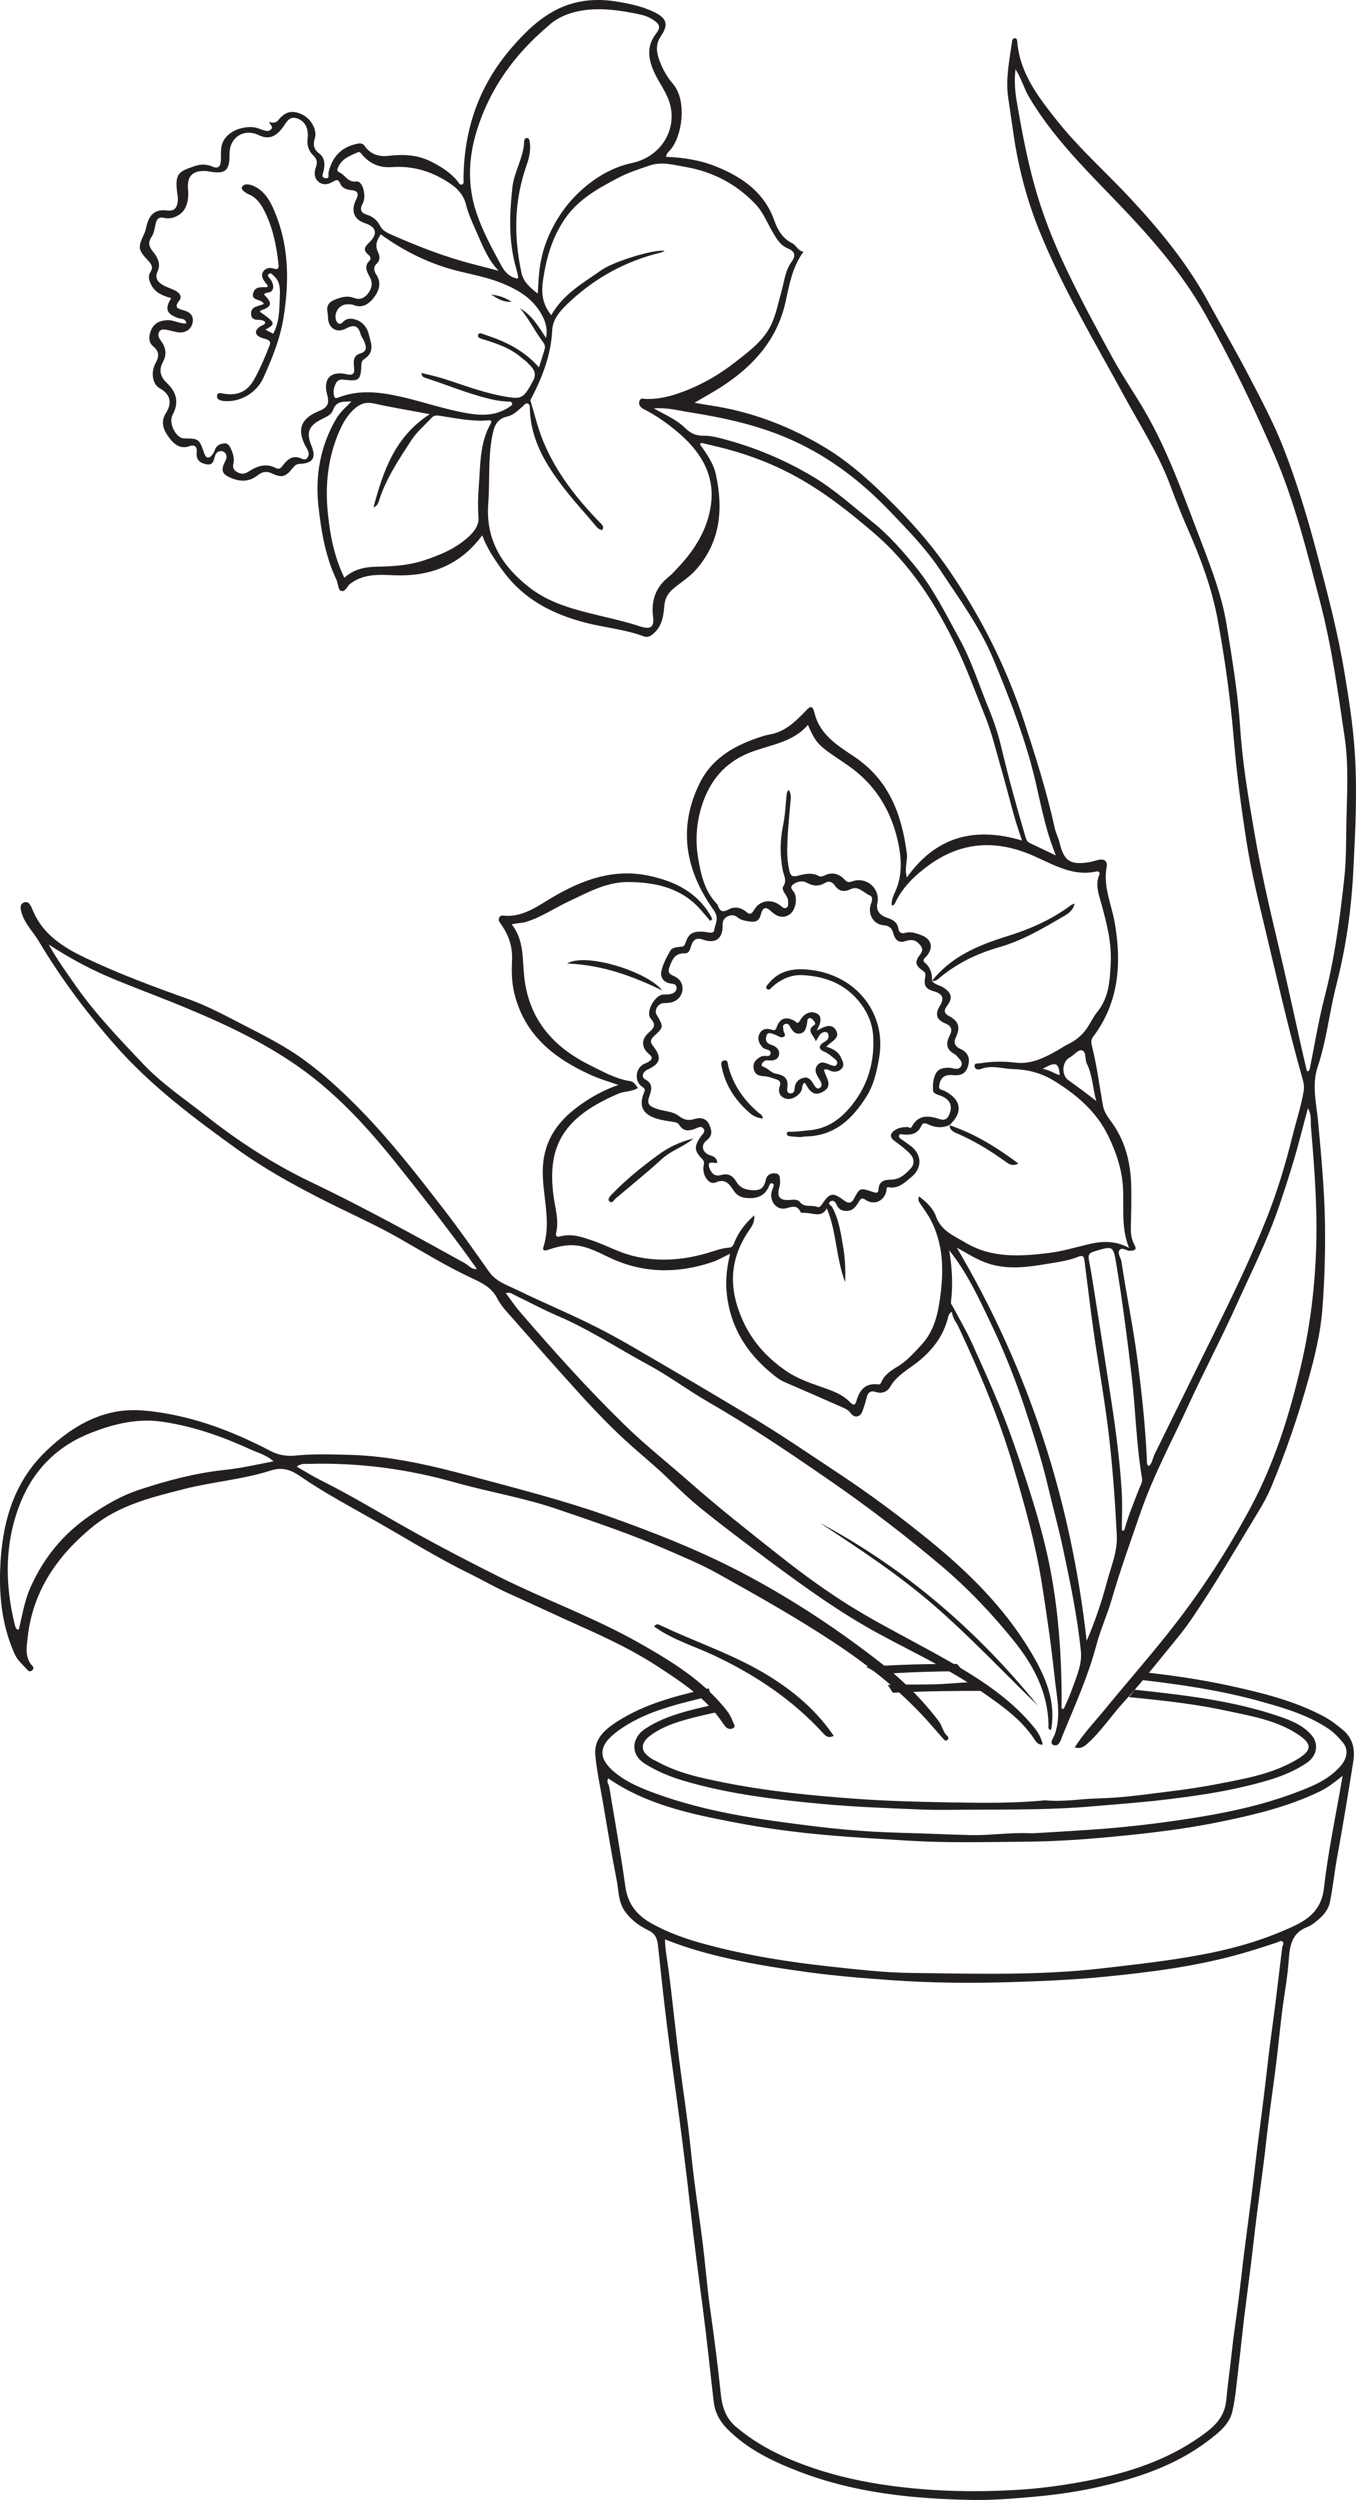 <?xml version="1.0" encoding="UTF-8"?>
<svg xmlns="http://www.w3.org/2000/svg" xmlns:xlink="http://www.w3.org/1999/xlink" width="119.822pt" height="220.76pt" viewBox="0 0 119.822 220.76" version="1.1">
<defs>
<clipPath id="clip1">
  <path d="M 12 0 L 119.82 0 L 119.82 155 L 12 155 Z M 12 0 "/>
</clipPath>
<clipPath id="clip2">
  <path d="M 52 147 L 119.82 147 L 119.82 220.762 L 52 220.762 Z M 52 147 "/>
</clipPath>
</defs>
<g id="surface1">
<g clip-path="url(#clip1)" clip-rule="nonzero">
<path style=" stroke:none;fill-rule:evenodd;fill:rgb(13.73%,12.16%,12.549%);fill-opacity:1;" d="M 93.645 94.941 C 93.547 93.82 93.297 93.727 92.129 94.383 C 92.695 94.461 93.105 94.777 93.645 94.941 M 96.871 97.223 C 96.555 96.129 96.555 94.977 96.043 93.941 C 95.852 93.562 96 92.902 95.641 92.762 C 95.289 92.625 94.93 93.168 94.543 93.367 C 93.844 93.727 93.762 94.926 94.406 95.383 C 95.23 95.973 96.043 96.57 96.871 97.223 M 99.133 135.129 C 99.199 135.137 99.27 135.145 99.34 135.152 C 99.684 133.871 100.199 132.652 100.676 131.422 C 100.785 131.137 100.969 130.883 100.91 130.527 C 100.395 127.488 100.348 124.406 99.98 121.352 C 99.598 118.125 99.184 114.902 98.652 111.699 C 98.367 109.984 98.383 110 96.695 110.504 C 96.195 110.648 96.137 110.855 96.234 111.332 C 96.492 112.637 96.672 113.961 96.887 115.273 C 97.312 117.879 97.703 120.488 98.109 123.098 C 98.555 125.969 98.949 128.844 99.121 131.742 C 99.188 132.867 99.133 134.004 99.133 135.129 M 44.059 23.91 C 43.055 22.859 42.59 21.574 42.051 20.359 C 41.711 19.602 41.363 18.828 41.16 18 C 40.98 17.293 40.5 16.711 39.887 16.285 C 38.305 15.176 36.559 14.613 34.621 14.758 C 33.539 14.836 32.676 14.457 31.988 13.648 C 31.875 13.52 31.805 13.359 31.586 13.461 C 30.945 13.754 30.266 13.977 29.926 14.68 C 29.828 14.879 29.695 15.098 29.996 15.223 C 30.508 15.441 30.73 16.133 31.48 16.023 C 31.82 15.977 32.062 16.422 32.137 16.801 C 32.219 17.211 32.238 17.633 32.035 18.012 C 31.777 18.488 31.887 18.801 32.406 18.957 C 32.945 19.117 33.332 19.441 33.59 19.949 C 33.762 20.285 34.078 20.492 34.414 20.645 C 36.848 21.727 39.324 22.699 41.914 23.355 C 42.629 23.535 43.344 23.727 44.059 23.91 M 83.875 110.406 C 84.133 111.934 84.219 113.449 84.031 114.973 C 84.008 115.133 84.121 115.234 84.188 115.363 C 84.766 116.449 85.398 117.52 85.906 118.641 C 87.164 121.441 88.445 124.234 89.465 127.141 C 90.523 130.16 91.543 133.188 92.309 136.297 C 93.328 140.418 93.727 144.613 93.801 148.844 C 93.816 149.523 93.805 150.203 93.805 150.883 C 93.871 150.887 93.934 150.891 94 150.895 C 94.238 150.344 94.504 149.809 94.699 149.246 C 95.086 148.129 95.633 147.02 95.512 145.809 C 95.195 142.719 94.559 139.68 93.91 136.648 C 93.508 134.777 92.996 132.934 92.559 131.07 C 92.02 128.801 91.301 126.59 90.574 124.379 C 89.719 121.801 88.715 119.281 87.543 116.832 C 86.48 114.605 85.449 112.367 83.875 110.406 M 93.293 75.535 C 93.102 75.012 92.961 74.656 92.84 74.297 C 92.082 72.047 91.727 69.695 91.094 67.41 C 90.215 64.246 89.023 61.199 87.766 58.188 C 86.594 55.371 84.762 52.883 83.082 50.34 C 81.82 48.434 80.215 46.801 78.637 45.152 C 76.184 42.586 73.434 40.453 70.184 38.957 C 67.172 37.566 63.98 36.883 60.742 36.375 C 59.836 36.23 58.922 35.973 57.77 36.066 C 58.863 36.656 59.832 37.094 60.566 37.816 C 61.031 38.277 61.512 38.477 62.105 38.473 C 62.672 38.465 63.211 38.574 63.754 38.719 C 66.613 39.461 69.309 40.582 71.848 42.098 C 73.75 43.234 75.379 44.723 77.102 46.098 C 78.516 47.227 79.688 48.574 80.828 49.953 C 82.457 51.93 83.578 54.23 84.805 56.461 C 85.871 58.398 86.52 60.516 87.363 62.551 C 87.824 63.672 88.207 64.816 88.484 66 C 89.117 68.66 89.844 71.301 90.621 73.922 C 90.684 74.145 90.773 74.336 90.988 74.438 C 91.707 74.781 92.422 75.121 93.293 75.535 M 30.43 51.02 C 31.242 50.273 32.211 50.066 33.262 50.043 C 34.668 50.012 36.062 49.941 37.426 49.496 C 38.938 49 40.375 48.402 41.543 47.27 C 42 46.824 42.328 46.289 42.281 45.684 C 42.215 44.781 42.238 43.891 42.305 43 C 42.453 41.105 42.367 39.16 43.352 37.422 C 43.492 37.176 43.375 37.102 43.16 37.117 C 41.668 37.242 40.215 36.918 38.758 36.699 C 38.539 36.672 38.312 36.703 38.148 36.883 C 37.539 37.539 36.832 38.133 36.352 38.871 C 35.246 40.574 34.102 42.27 33.48 44.242 C 33.414 44.445 33.328 44.691 33 44.805 C 33.863 41.598 34.887 38.559 37.977 36.574 C 36.199 36.238 34.598 35.977 33.02 35.625 C 32.078 35.41 31.48 35.883 30.945 36.484 C 30.531 36.953 30.227 37.512 29.973 38.102 C 28.973 40.406 28.719 42.836 28.969 45.293 C 29.164 47.238 29.531 49.176 30.43 51.02 M 33.645 20.695 C 33.297 21.199 33.109 21.684 33.414 22.285 C 33.555 22.566 33.613 22.977 33.32 23.246 C 32.945 23.594 33.043 23.922 33.27 24.277 C 33.738 25.02 33.473 25.723 33.02 26.301 C 32.602 26.828 32.039 27.25 31.25 26.938 C 31.059 26.859 30.82 26.863 30.605 26.879 C 29.918 26.918 29.445 27.727 29.727 28.348 C 29.875 28.66 30.102 28.656 30.301 28.438 C 30.59 28.125 30.941 28.094 31.301 28.188 C 32.004 28.367 32.426 28.863 32.594 29.535 C 32.766 30.246 33.121 31 32.324 31.605 C 32.152 31.734 31.945 31.844 31.934 32.164 C 31.887 33.57 31.746 33.691 30.426 33.531 C 30.098 33.492 29.848 33.527 29.688 33.836 C 29.492 34.215 29.41 34.617 29.539 35.027 C 29.598 35.215 29.766 35.152 29.906 35.098 C 31.707 34.398 33.516 34.609 35.34 35.012 C 37.375 35.465 39.352 36.176 41.414 36.512 C 42.684 36.719 43.93 36.688 45.043 35.91 C 45.156 35.828 45.32 35.754 45.238 35.574 C 45.18 35.445 45.035 35.465 44.914 35.461 C 44.332 35.445 43.762 35.348 43.191 35.207 C 41.305 34.746 39.516 33.992 37.672 33.395 C 37.496 33.336 37.254 33.301 37.242 32.934 C 37.926 33.105 38.562 33.234 39.18 33.434 C 41.094 34.047 42.969 34.781 44.977 35.074 C 46.105 35.238 46.32 35.105 47.117 33.598 C 47.523 32.824 46.988 32.43 46.562 31.98 C 46.43 31.84 46.258 31.738 46.113 31.613 C 45.117 30.738 43.902 30.336 42.672 29.957 C 42.465 29.891 42.156 29.824 42.25 29.566 C 42.344 29.309 42.637 29.488 42.824 29.547 C 44.613 30.125 46.281 30.91 47.625 32.441 C 47.812 31.836 47.996 31.316 48.137 30.789 C 48.203 30.539 48.094 30.359 47.914 30.113 C 47.223 29.18 46.715 28.117 45.949 27.223 C 46.996 27.824 47.582 28.816 48.246 29.84 C 48.41 29.07 48.211 28.434 47.895 27.836 C 47.105 26.352 45.754 25.562 44.262 24.973 C 43.066 24.496 41.801 24.258 40.555 23.953 C 38.027 23.336 35.738 22.215 33.645 20.695 M 84.543 110.168 C 90.906 120.938 94.633 132.469 96.023 144.895 C 96.781 143.129 97.352 141.434 97.809 139.707 C 98.172 138.34 98.762 137.027 98.684 135.531 C 98.539 132.727 98.344 129.918 98.031 127.125 C 97.668 123.926 97.09 120.75 96.633 117.559 C 96.344 115.523 96.105 113.48 95.844 111.438 C 95.801 111.109 95.793 110.766 95.289 110.973 C 94.453 111.32 93.555 111.434 92.672 111.582 C 90.949 111.871 89.223 112.141 87.477 111.621 C 86.438 111.312 85.551 110.723 84.543 110.168 M 45.73 24.605 C 45.758 24.551 45.797 24.504 45.789 24.465 C 45.734 24.203 45.684 23.941 45.609 23.688 C 44.926 21.332 45.012 18.949 45.277 16.543 C 45.434 15.133 46.281 13.906 46.316 12.473 C 46.32 12.34 46.406 12.164 46.582 12.184 C 46.75 12.199 46.789 12.379 46.809 12.516 C 46.926 13.23 46.762 13.938 46.531 14.59 C 45.43 17.699 45.391 20.848 46.07 24.047 C 46.25 24.91 46.832 25.375 47.516 25.93 C 47.547 25.422 47.57 25.039 47.594 24.656 C 47.672 23.363 47.934 22.102 48.445 20.922 C 49.102 19.398 50.023 18.035 51.258 16.895 C 52.586 15.668 54.133 14.754 55.867 14.387 C 58.246 13.883 59.812 11.656 59.223 9.273 C 58.953 8.184 58.23 7.336 57.789 6.34 C 57.285 5.211 57.113 4.074 57.961 2.988 C 58.41 2.414 58.312 2.145 57.707 1.746 C 57.309 1.484 56.875 1.336 56.43 1.25 C 54.836 0.922 53.23 0.676 51.605 0.906 C 50.516 1.062 49.477 1.41 48.613 2.141 C 47.691 2.922 46.816 3.75 46.012 4.664 C 44.371 6.531 43.133 8.617 42.32 10.961 C 41.418 13.547 41.215 16.156 42.105 18.801 C 42.66 20.441 43.48 21.949 44.309 23.469 C 44.656 24.102 45.059 24.473 45.73 24.605 M 20.285 13.586 C 20.301 15.09 19.926 15.406 18.434 15.137 C 18.363 15.125 18.293 15.113 18.219 15.105 C 17.004 15.039 16.508 15.551 16.617 16.746 C 16.668 17.285 16.625 17.809 16.395 18.312 C 16.086 19 15.195 19.426 14.469 19.234 C 14.047 19.125 13.852 19.344 13.758 19.738 C 13.668 20.141 13.617 20.59 13.395 20.914 C 13.051 21.426 13.164 21.781 13.512 22.211 C 13.918 22.711 14.234 23.293 13.93 23.953 C 13.652 24.547 13.938 24.891 14.375 25.16 C 14.703 25.359 15.086 25.465 15.434 25.633 C 15.832 25.82 16.141 26.172 15.84 26.547 C 15.359 27.148 15.703 27.258 16.184 27.387 C 16.77 27.543 17.16 27.863 17.012 28.527 C 16.879 29.133 16.312 29.453 15.66 29.332 C 15.375 29.281 15.094 29.199 14.812 29.141 C 14.547 29.086 14.227 29.031 14.074 29.281 C 13.906 29.543 14.023 29.832 14.215 30.086 C 14.641 30.656 14.766 31.285 14.414 31.93 C 14.016 32.66 14.145 33.25 14.742 33.816 C 15.582 34.613 15.855 35.512 15.254 36.629 C 14.859 37.355 15.559 38.695 16.242 38.711 C 17.59 38.73 17.59 38.73 18.055 40.047 C 18.203 40.465 18.441 40.535 18.734 40.188 C 18.855 40.043 18.941 39.855 19.008 39.68 C 19.148 39.297 19.492 39.191 19.812 39.152 C 20.148 39.113 20.312 39.41 20.43 39.688 C 20.605 40.09 20.73 40.496 20.621 40.957 C 20.508 41.438 20.809 41.672 21.223 41.797 C 21.594 41.91 21.875 41.695 22.164 41.523 C 22.844 41.109 23.566 40.926 24.301 41.297 C 24.664 41.477 24.781 41.375 24.992 41.102 C 25.348 40.637 25.762 40.207 26.461 40.422 C 26.691 40.492 26.957 40.727 27.176 40.402 C 27.387 40.09 27.23 39.812 27.07 39.527 C 26.199 37.996 26.531 36.973 28.168 36.305 C 28.867 36.02 29.145 35.711 28.918 34.887 C 28.512 33.438 29.227 32.715 30.645 33.051 C 31.25 33.191 31.344 32.922 31.285 32.449 C 31.223 31.938 31.211 31.402 31.789 31.23 C 32.52 31.016 32.352 30.59 32.172 30.121 C 32.094 29.918 31.93 29.746 31.875 29.539 C 31.668 28.77 31.316 28.617 30.57 29.012 C 29.707 29.469 28.973 28.938 28.98 27.977 C 28.98 27.836 28.961 27.688 28.934 27.547 C 28.836 27.043 29.043 26.699 29.496 26.504 C 30.062 26.258 30.652 26.07 31.258 26.305 C 31.812 26.52 32.238 26.305 32.535 25.898 C 32.84 25.484 32.977 25.02 32.68 24.473 C 32.441 24.031 32.129 23.516 32.66 23.012 C 32.828 22.844 32.699 22.617 32.555 22.496 C 32.051 22.082 32.211 21.816 32.629 21.41 C 33.43 20.625 33.238 20.035 32.25 19.707 C 31.246 19.375 30.992 18.586 31.469 17.621 C 31.738 17.066 31.617 16.836 30.98 16.781 C 30.555 16.738 30.211 16.582 30.051 16.191 C 29.895 15.824 29.738 15.863 29.453 16.031 C 29.039 16.277 28.57 16.402 28.156 16.059 C 27.719 15.695 27.758 15.176 27.926 14.715 C 28.074 14.297 27.98 14.012 27.695 13.738 C 27.258 13.32 27.105 12.809 27.18 12.215 C 27.281 11.363 26.973 10.746 26.336 10.484 C 25.562 10.172 25.324 10.797 24.984 11.258 C 24.344 12.129 23.688 12.332 22.867 11.934 C 21.566 11.301 20.27 12.133 20.285 13.586 M 63.391 102.691 C 63.055 102.73 62.461 102.445 62.676 103.094 C 62.797 103.469 63.07 103.945 63.703 103.762 C 64.273 103.594 64.727 103.762 65.047 104.32 C 65.406 104.953 66.012 105.117 66.719 105.098 C 67.391 105.078 67.555 104.688 67.68 104.137 C 67.77 103.746 68.121 103.566 68.531 103.613 C 68.977 103.668 68.906 104.051 68.934 104.348 C 68.949 104.512 68.906 104.688 68.863 104.848 C 68.629 105.691 68.891 106.023 69.781 105.961 C 70.102 105.938 70.473 105.875 70.668 106.133 C 71.098 106.695 71.75 106.348 72.25 106.59 C 72.402 106.664 72.578 106.434 72.691 106.266 C 73.328 105.316 73.621 105.277 74.574 105.996 C 74.918 106.254 75.211 106.32 75.461 105.852 C 75.965 104.883 76.004 104.875 77.09 105.242 C 77.332 105.324 77.613 105.43 77.629 105.043 C 77.66 104.305 78.156 104.168 78.723 104.168 C 79.52 104.164 80.031 103.664 80.496 103.152 C 80.844 102.77 80.762 102.25 80.418 101.887 C 80.02 101.477 79.559 101.121 79.094 100.789 C 78.625 100.453 78.586 100.129 79.07 99.801 C 79.402 99.578 79.793 99.523 80.188 99.52 C 80.312 99.52 80.457 99.707 80.562 99.5 C 81.168 98.375 82.09 98.508 83.082 98.836 C 83.465 98.961 83.715 98.805 83.879 98.422 C 84.211 97.641 83.957 97.051 83.055 96.734 C 82.785 96.641 82.465 96.547 82.449 96.289 C 82.418 95.785 82.449 95.242 82.688 94.801 C 82.938 94.328 83.461 94.258 83.965 94.293 C 84.086 94.301 84.203 94.352 84.324 94.367 C 84.543 94.391 84.766 94.406 84.906 94.184 C 85.07 93.926 84.953 93.711 84.789 93.523 C 84.645 93.355 84.504 93.168 84.324 93.066 C 83.57 92.648 83.578 92.09 83.934 91.406 C 84.172 90.945 84.074 90.59 83.539 90.375 C 82.75 90.055 82.598 89.547 83.043 88.84 C 83.465 88.172 83.305 87.758 82.551 87.547 C 81.824 87.348 81.609 87.039 81.75 86.305 C 81.797 86.059 81.805 85.906 81.578 85.746 C 80.879 85.258 80.793 84.961 81.293 84.305 C 81.621 83.879 81.496 83.645 81.188 83.32 C 80.844 82.949 80.426 82.965 80.047 83.094 C 79.359 83.324 79.074 82.938 78.934 82.414 C 78.805 81.93 78.562 81.746 78.078 81.703 C 77.23 81.633 76.711 80.824 76.91 79.984 C 76.988 79.672 77.234 79.227 76.852 79.066 C 76.309 78.84 75.855 78.184 75.156 78.52 C 74.574 78.801 74.125 78.707 73.762 78.184 C 73.551 77.879 73.25 77.762 72.941 77.945 C 72.383 78.281 71.875 78.27 71.301 77.953 C 70.895 77.727 70.406 77.844 70.062 78.117 C 69.695 78.418 70.16 78.668 70.246 78.934 C 70.453 79.547 70.254 80.406 69.797 80.727 C 69.266 81.105 68.723 81.016 68.125 80.461 C 67.668 80.035 67.402 80.105 67.234 80.742 C 67.102 81.254 66.848 81.457 66.297 81.379 C 65.879 81.32 65.496 81.277 65.152 80.992 C 64.863 80.75 64.516 80.781 64.199 80.977 C 63.918 81.145 63.848 81.418 63.855 81.727 C 63.879 82.867 63.223 83.363 62.156 82.984 C 61.66 82.809 61.336 82.867 61.117 83.402 C 61 83.695 60.945 84.184 60.559 84.18 C 59.785 84.168 59.52 84.477 59.223 85.211 C 58.934 85.906 59.129 86 59.629 86.23 C 60.457 86.605 60.547 87.703 59.832 88.273 C 59.48 88.551 59.078 88.566 58.66 88.578 C 58.164 88.59 57.785 89.195 58.016 89.586 C 58.648 90.676 58.664 90.691 57.801 91.484 C 57.461 91.801 57.43 92.016 57.727 92.391 C 58.504 93.387 58.359 93.926 57.242 94.441 C 56.785 94.656 56.641 95.109 57.012 95.312 C 57.672 95.672 57.617 96.148 57.406 96.727 C 57.145 97.434 57.281 97.641 58 97.902 C 58.66 98.141 59.426 98.105 59.992 98.547 C 60.445 98.902 60.84 98.977 61.383 98.809 C 61.895 98.652 62.414 98.734 62.676 99.316 C 62.91 99.836 62.988 100.277 62.426 100.719 C 61.867 101.16 62.094 101.844 62.812 102.039 C 63.129 102.125 63.336 102.277 63.391 102.691 M 115.488 94.598 C 115.547 94.586 115.602 94.582 115.66 94.57 C 115.684 94.504 115.723 94.441 115.738 94.375 C 116.164 92.281 116.496 90.172 117.031 88.109 C 117.938 84.625 118.402 81.078 118.789 77.512 C 118.957 75.965 118.941 74.41 118.969 72.863 C 119.012 70.277 119.199 67.684 118.82 65.109 C 118.227 61.078 117.668 57.043 116.637 53.094 C 115.477 48.664 114.383 44.23 112.543 40 C 110.723 35.816 108.746 31.73 106.504 27.754 C 104.273 23.781 101.258 20.488 98.141 17.266 C 95.504 14.543 92.859 11.84 90.918 8.547 C 90.48 7.809 90.273 6.965 89.734 6.113 C 89.605 7.238 89.707 8.191 89.875 9.145 C 90.289 11.535 90.738 13.918 91.379 16.258 C 92.09 18.855 93.078 21.355 94.242 23.793 C 95.504 26.438 96.895 29.016 98.301 31.582 C 99.16 33.148 100.176 34.629 101.082 36.168 C 103.238 39.844 104.617 43.863 106.133 47.809 C 107.043 50.191 107.965 52.578 108.387 55.152 C 108.879 58.188 109.391 61.223 109.59 64.293 C 109.793 67.418 110.32 70.496 110.852 73.57 C 111.391 76.715 112.094 79.84 112.84 82.949 C 113.617 86.195 114.316 89.465 115.051 92.727 C 115.191 93.352 115.344 93.973 115.488 94.598 M 48.715 27.828 C 49.758 25.969 51.523 24.992 53.141 23.855 C 54.277 23.059 57.867 21.98 58.738 22.156 C 58.578 22.227 58.477 22.285 58.367 22.312 C 55.355 23.039 52.707 24.469 50.438 26.559 C 49.68 27.258 48.844 28.082 48.797 29.145 C 48.695 31.309 47.953 33.23 46.988 35.105 C 46.938 35.207 46.844 35.285 46.887 35.43 C 47.238 36.562 47.504 37.727 47.945 38.82 C 49.07 41.633 50.906 43.969 52.992 46.125 C 53.18 46.316 53.418 46.477 53.215 46.809 C 52.867 46.766 52.688 46.492 52.492 46.258 C 51.762 45.383 50.988 44.551 50.273 43.66 C 48.477 41.418 46.895 39.09 46.82 36.07 C 46.816 35.902 46.824 35.699 46.629 35.637 C 46.438 35.574 46.328 35.762 46.207 35.867 C 45.781 36.23 45.375 36.664 44.824 36.781 C 43.852 36.992 43.641 37.727 43.492 38.527 C 43.117 40.496 43.293 42.504 43.145 44.48 C 42.895 47.754 44.445 50.082 46.855 51.934 C 48.676 53.332 50.91 53.859 53.105 54.395 C 54.262 54.672 55.422 54.934 56.547 55.309 C 57.438 55.605 57.832 55.418 57.707 54.477 C 57.523 53.023 57.938 51.855 59.086 50.938 C 59.391 50.695 59.645 50.395 59.914 50.113 C 61.438 48.512 62.574 46.641 62.836 44.457 C 63.16 41.77 61.777 39.727 59.777 38.066 C 58.879 37.32 57.926 36.656 56.883 36.125 C 56.602 35.984 56.402 35.766 56.5 35.426 C 56.602 35.074 56.906 35.234 57.121 35.234 C 58.055 35.25 58.949 35.07 59.832 34.773 C 61.766 34.129 63.508 33.133 65.094 31.883 C 66.328 30.914 67.613 29.965 68.254 28.434 C 68.613 27.578 68.789 26.676 69.039 25.789 C 69.297 24.883 69.379 23.895 69.945 23.121 C 70.41 22.492 70.141 22.152 69.625 21.941 C 69.031 21.699 68.73 21.238 68.422 20.746 C 67.859 19.844 67.496 18.809 66.758 18.027 C 65.07 16.25 62.988 15.164 60.57 14.742 C 59.523 14.559 58.469 14.258 57.41 14.613 C 56.492 14.926 55.555 15.223 54.699 15.668 C 52.879 16.625 51.078 17.59 49.867 19.398 C 48.766 21.043 48.258 22.832 47.984 24.754 C 47.828 25.863 47.91 26.855 48.715 27.828 M 83.906 99.344 C 83.293 99.625 82.688 99.586 82.082 99.316 C 81.832 99.203 81.57 99.062 81.41 99.426 C 81.078 100.16 80.457 100.25 79.77 100.176 C 79.652 100.16 79.527 100.094 79.453 100.238 C 79.391 100.371 79.469 100.473 79.574 100.547 C 79.867 100.762 80.172 100.965 80.461 101.18 C 81.484 101.945 81.512 103.148 80.527 103.945 C 79.945 104.414 79.418 104.988 78.547 104.844 C 78.277 104.797 78.355 105.047 78.32 105.199 C 78.109 106.074 77.242 106.457 76.488 105.953 C 76.129 105.711 76.039 105.887 75.883 106.133 C 75.664 106.488 75.43 106.852 74.977 106.914 C 74.504 106.977 74.117 106.855 73.914 106.355 C 73.836 106.168 73.648 105.93 73.402 106.082 C 73.055 106.305 73.449 106.434 73.531 106.582 C 74.145 107.719 74.316 108.977 74.523 110.219 C 74.676 111.148 74.723 112.094 74.684 113.227 C 73.844 111.016 73.938 108.77 73.059 106.703 C 72.59 107.605 71.75 107.055 71.016 107.102 C 70.922 107.105 70.766 107.09 70.742 107.039 C 70.414 106.277 69.863 106.637 69.336 106.719 C 68.621 106.828 68.027 106.098 68.168 105.336 C 68.199 105.172 68.266 105.008 68.32 104.848 C 68.371 104.707 68.426 104.551 68.223 104.492 C 68.074 104.453 68.02 104.59 67.973 104.699 C 67.59 105.645 66.852 105.879 65.914 105.781 C 65.445 105.73 65.094 105.543 64.832 105.145 C 64.453 104.57 64.109 104.035 63.219 104.422 C 62.652 104.664 62.035 103.785 62.168 102.98 C 62.207 102.742 62.281 102.578 62.051 102.348 C 61.324 101.621 61.32 101.211 61.949 100.328 C 62.102 100.117 62.379 99.918 62.141 99.641 C 61.922 99.387 61.668 99.582 61.414 99.68 C 60.879 99.883 60.375 99.93 60.02 99.332 C 59.902 99.133 59.68 99.098 59.453 99.062 C 58.949 98.988 58.449 98.918 57.961 98.758 C 56.805 98.379 56.441 97.676 56.887 96.539 C 56.984 96.293 57.062 96.16 56.754 95.969 C 56.078 95.551 56.117 94.469 56.789 94.016 C 56.949 93.91 57.152 93.871 57.309 93.762 C 57.574 93.582 57.75 93.41 57.375 93.102 C 56.652 92.504 56.637 91.785 57.348 91.164 C 57.801 90.77 57.988 90.492 57.5 89.941 C 57.027 89.406 57.828 87.902 58.566 87.828 C 58.758 87.809 58.953 87.824 59.145 87.797 C 59.48 87.75 59.785 87.594 59.785 87.223 C 59.785 86.863 59.449 86.883 59.188 86.836 C 58.594 86.727 58.332 86.242 58.438 85.766 C 58.582 85.133 58.895 84.527 59.223 83.961 C 59.391 83.672 59.797 83.625 60.145 83.605 C 60.352 83.594 60.477 83.547 60.559 83.301 C 60.844 82.43 61.184 82.23 62.121 82.27 C 62.465 82.281 63.047 82.516 63.102 82.164 C 63.184 81.602 63.59 81.098 63.066 80.367 C 60.562 76.867 59.859 73.078 61.863 69.086 C 62.887 67.043 64.738 65.926 66.84 65.195 C 67.227 65.059 67.625 64.93 68.027 64.855 C 69.328 64.629 70.23 63.773 71.09 62.887 C 71.535 62.426 71.766 62.117 71.988 63.008 C 72.461 64.898 74.035 65.844 75.484 66.816 C 78.57 68.879 79.691 71.945 80.137 75.402 C 80.215 76.02 79.902 76.637 80.137 77.48 C 82.707 73.875 86.098 72.969 90.312 74.223 C 89.918 73.113 89.633 72.152 89.375 71.188 C 88.844 69.176 88.281 67.176 87.711 65.176 C 87.523 64.523 87.301 63.883 87.051 63.254 C 86.223 61.211 85.473 59.129 84.52 57.145 C 82.703 53.359 80.473 49.852 77.238 47.078 C 75.078 45.227 72.844 43.461 70.348 42.09 C 68.09 40.844 65.672 39.973 63.152 39.387 C 62.777 39.297 62.402 39.203 62.023 39.117 C 61.988 39.109 61.945 39.156 61.84 39.211 C 62.434 40.066 63.055 40.91 63.273 41.953 C 63.91 44.965 63.668 47.793 61.559 50.242 C 60.969 50.934 60.191 51.398 59.504 51.977 C 59.004 52.398 58.75 52.871 58.699 53.527 C 58.629 54.449 58.477 55.367 57.676 56.008 C 57.43 56.199 57.203 56.305 56.879 56.188 C 55.234 55.578 53.477 55.43 51.789 55 C 48.871 54.25 46.32 52.965 44.469 50.453 C 43.734 49.453 43.043 48.457 42.613 47.27 C 40.652 49.934 37.992 50.922 34.844 50.801 C 33.477 50.742 32.133 50.648 30.938 51.555 C 30.656 51.77 30.5 52.352 30.094 52.16 C 29.875 52.055 29.879 51.512 29.727 51.191 C 28.754 49.145 28.387 46.93 28.141 44.727 C 27.836 42.008 28.305 39.363 29.723 36.953 C 30.07 36.363 30.586 35.941 31.059 35.449 C 30.41 35.484 29.727 35.352 29.426 36.211 C 29.262 36.668 28.77 36.836 28.363 37.047 C 27.266 37.617 27.047 38.215 27.523 39.363 C 27.957 40.43 27.652 40.914 26.492 40.961 C 26.141 40.969 25.988 41.188 25.797 41.418 C 25.223 42.117 24.863 42.207 24.039 41.809 C 23.582 41.586 23.18 41.648 22.812 41.941 C 22.043 42.566 21.242 42.566 20.363 42.184 C 19.68 41.891 19.512 41.59 19.816 40.898 C 19.906 40.699 20.047 40.516 20.016 40.285 C 19.984 40.047 19.828 39.875 19.598 39.84 C 19.289 39.797 19.078 39.984 18.996 40.266 C 18.871 40.691 18.824 41.145 18.164 40.984 C 17.555 40.84 17.316 40.52 17.383 39.891 C 17.422 39.496 17.23 39.223 16.754 39.395 C 15.934 39.695 15.391 39.234 14.953 38.66 C 14.469 38.023 14.152 37.293 14.645 36.508 C 15.168 35.684 15.168 34.863 14.094 34.273 C 13.484 33.938 13.305 32.887 13.73 32.098 C 14.051 31.508 14.117 31.07 13.539 30.59 C 13.074 30.199 13.141 29.629 13.371 29.109 C 13.656 28.473 14.211 28.285 14.863 28.273 C 15.398 28.27 15.875 28.605 16.465 28.555 C 16.387 28.082 15.984 28.176 15.738 28.086 C 14.711 27.719 14.535 27.27 15.129 26.328 C 14.414 26.129 13.742 25.879 13.371 25.168 C 13.168 24.781 13.043 24.402 13.301 24.004 C 13.559 23.613 13.383 23.336 13.113 23.043 C 12.18 22.031 12.168 21.879 12.75 20.617 C 12.863 20.379 12.91 20.109 12.977 19.852 C 13.227 18.887 13.777 18.453 14.781 18.586 C 15.477 18.676 15.641 18.281 15.707 17.77 C 15.746 17.484 15.676 17.191 15.641 16.902 C 15.453 15.281 15.844 15.125 17.262 14.648 C 17.723 14.496 18.27 14.48 18.766 14.707 C 19.289 14.941 19.488 14.68 19.516 14.191 C 19.543 13.758 19.488 13.305 19.582 12.891 C 19.883 11.578 21.445 11.125 22.402 11.238 C 22.711 11.273 23.004 11.41 23.305 11.504 C 23.52 11.566 23.719 11.621 23.922 11.449 C 24.211 11.207 23.867 11.047 23.773 10.758 C 24.184 10.906 24.414 10.836 24.645 10.547 C 25.238 9.805 25.922 9.707 26.781 10.152 C 27.504 10.527 28.043 11.496 27.824 12.207 C 27.648 12.773 27.711 13.176 28.195 13.543 C 28.738 13.957 28.719 14.543 28.586 15.141 C 28.539 15.359 28.344 15.656 28.73 15.727 C 29.168 15.809 28.984 15.43 29.027 15.23 C 29.336 13.914 30.094 13.035 31.438 12.723 C 31.727 12.652 32.02 12.59 32.227 12.895 C 32.742 13.633 33.492 13.863 34.332 13.762 C 35.664 13.598 36.949 13.672 38.16 14.301 C 39.027 14.75 39.848 15.262 40.465 16.043 C 40.559 16.168 40.648 16.379 40.855 16.281 C 41.008 16.207 40.957 16.031 40.957 15.887 C 40.969 11.461 42.32 7.527 45.254 4.164 C 46.426 2.816 47.684 1.582 49.297 0.793 C 50.965 -0.02 52.746 -0.156 54.559 0.148 C 55.684 0.336 56.797 0.57 57.836 1.082 C 58.918 1.609 59.094 2.18 58.406 3.18 C 57.992 3.777 57.973 4.383 58.176 5.051 C 58.445 5.922 58.883 6.727 59.461 7.398 C 60.75 8.902 60.277 12.082 59.207 13.266 C 59.066 13.418 58.875 13.559 58.867 13.852 C 60.422 13.902 61.941 14.152 63.383 14.746 C 65.672 15.691 67.582 17.043 68.441 19.523 C 68.723 20.336 69.18 21.066 69.988 21.469 C 70.383 21.668 70.512 22.168 71 22.227 C 70.039 23.543 69.758 25.055 69.441 26.547 C 68.715 29.953 66.598 32.309 63.777 34.141 C 63.051 34.613 62.281 35.027 61.367 35.566 C 61.863 35.648 62.219 35.719 62.578 35.77 C 66.277 36.301 69.688 37.582 72.895 39.512 C 75.23 40.922 77.168 42.742 79.078 44.652 C 80.902 46.48 82.562 48.426 84.008 50.559 C 86.777 54.66 88.977 59.035 90.512 63.746 C 91.52 66.836 92.504 69.93 93.199 73.109 C 93.293 73.555 93.523 73.969 93.629 74.41 C 94.012 76.023 94.566 76.406 96.223 76.137 C 96.488 76.098 96.742 76.016 97 75.945 C 97.516 75.805 97.891 75.996 97.793 76.531 C 97.457 78.289 98.219 79.852 98.508 81.508 C 99.125 85.062 98.879 88.527 96.59 91.559 C 96.402 91.809 96.41 92.035 96.477 92.309 C 96.914 94.051 97.145 95.836 97.457 97.602 C 97.551 98.137 97.828 98.559 98.129 98.961 C 99.414 100.66 99.902 102.605 99.961 104.684 C 99.992 105.922 99.949 107.16 99.926 108.398 C 99.918 108.918 99.973 109.426 100.227 109.883 C 100.5 110.379 100.273 110.426 99.84 110.449 C 99.504 110.465 99.082 110.031 98.879 110.473 C 98.77 110.711 99.055 111.105 99.102 111.434 C 99.531 114.316 100.133 117.168 100.508 120.055 C 100.895 123.043 101.223 126.031 101.348 129.039 C 101.352 129.176 101.316 129.336 101.52 129.461 C 101.836 129.184 101.859 128.742 102.035 128.391 C 103.949 124.523 105.84 120.645 107.75 116.777 C 109.238 113.754 110.684 110.703 111.93 107.574 C 112.867 105.215 113.602 102.77 114.215 100.297 C 114.543 98.98 114.969 97.691 115.199 96.348 C 115.266 95.93 115.188 95.578 115.086 95.223 C 113.836 90.84 112.844 86.387 111.777 81.961 C 111.172 79.438 110.555 76.914 110.152 74.348 C 109.688 71.379 109.289 68.395 109.035 65.398 C 108.734 61.789 108.25 58.211 107.586 54.652 C 107.074 51.926 106.113 49.336 104.996 46.801 C 104.43 45.516 103.91 44.207 103.422 42.891 C 102.387 40.094 100.766 37.605 99.355 35.004 C 96.727 30.172 93.887 25.441 91.82 20.324 C 90.738 17.648 90.004 14.848 89.578 11.98 C 89.414 10.879 89.262 9.777 89.094 8.672 C 88.848 7.012 89.18 5.387 89.418 3.758 C 89.438 3.602 89.438 3.387 89.668 3.375 C 89.863 3.363 89.879 3.543 89.891 3.688 C 90.121 6.477 91.742 8.555 93.395 10.641 C 95.379 13.137 97.77 15.242 99.93 17.566 C 102.551 20.383 104.961 23.336 106.805 26.727 C 108.035 28.98 109.324 31.199 110.504 33.477 C 111.555 35.492 112.621 37.52 113.445 39.633 C 114.598 42.602 115.523 45.656 116.34 48.742 C 117.281 52.285 118.215 55.824 118.812 59.441 C 119.184 61.684 119.539 63.926 119.699 66.207 C 119.953 69.805 119.766 73.387 119.582 76.965 C 119.406 80.352 118.926 83.723 118.078 87.012 C 117.465 89.383 117.23 91.844 116.449 94.164 C 115.891 95.828 116.324 97.406 116.473 99.027 C 116.75 102.047 117.035 105.059 117.082 108.102 C 117.117 110.598 117.043 113.078 116.855 115.562 C 116.695 117.676 116.195 119.727 115.633 121.754 C 114.723 125.023 113.625 128.227 112.312 131.355 C 112.004 132.09 111.613 132.797 111.199 133.477 C 109.27 136.641 107.418 139.855 105.324 142.918 C 104.617 143.961 103.801 144.934 103 145.91 C 101.805 147.367 100.633 148.852 99.355 150.238 C 98.223 151.465 97.312 152.883 96.055 154 C 95.75 154.273 95.43 154.453 94.965 154.301 C 95.766 153.043 96.785 151.98 97.711 150.848 C 99.773 148.336 101.93 145.898 103.914 143.324 C 106.375 140.141 108.551 136.754 110.461 133.203 C 112.617 129.199 113.957 124.918 114.98 120.512 C 115.781 117.07 116.199 113.594 116.305 110.062 C 116.414 106.535 116.137 103.031 115.844 99.527 C 115.797 98.984 115.914 98.426 115.57 97.863 C 115.359 98.664 115.145 99.461 114.938 100.258 C 114.395 102.348 113.746 104.398 113.051 106.441 C 112.031 109.461 110.586 112.293 109.285 115.184 C 107.934 118.184 106.387 121.094 105.016 124.082 C 103.574 127.23 101.914 130.281 100.781 133.57 C 99.906 136.113 98.988 138.637 98.242 141.223 C 97.844 142.594 97.238 143.91 96.875 145.289 C 96.145 148.043 94.969 150.621 93.898 153.242 C 93.746 153.617 93.602 154.266 93.105 154.098 C 92.676 153.957 93.105 153.434 93.203 153.152 C 93.797 151.484 93.367 149.82 93.199 148.18 C 92.898 145.316 92.48 142.461 92.027 139.613 C 91.469 136.164 90.512 132.805 89.527 129.453 C 88.281 125.199 86.559 121.145 84.684 117.145 C 84.488 116.734 84.164 116.387 84.113 115.836 C 83.812 116.004 83.805 116.223 83.754 116.418 C 83.34 118.004 82.398 119.215 81.129 120.238 C 80.273 120.93 79.25 121.43 78.664 122.457 C 78.418 122.883 77.945 123.102 77.395 122.918 C 76.906 122.758 76.676 122.977 76.57 123.449 C 76.48 123.852 76.344 124.242 76.203 124.629 C 76.012 125.148 75.5 125.246 75.176 124.797 C 74.977 124.516 74.699 124.387 74.418 124.266 C 72.715 123.508 71.004 122.77 69.293 122.027 C 68.906 121.859 68.586 121.605 68.266 121.344 C 65.867 119.406 64.398 116.953 64.188 113.84 C 64.121 112.828 64.254 111.816 64.512 110.711 C 63.922 110.988 63.449 111.277 62.934 111.449 C 59.84 112.484 56.793 112.457 53.805 111.027 C 52.672 110.488 51.559 109.871 50.219 109.965 C 49.602 110.008 49.023 110.164 48.453 110.355 C 48.164 110.457 47.902 110.48 48.023 110.098 C 48.766 107.754 47.859 105.43 47.969 103.086 C 48.082 100.699 49.281 99.027 51.098 97.695 C 52.164 96.91 53.32 96.262 54.637 95.805 C 53.855 95.527 53.047 95.301 52.289 94.961 C 49 93.492 46.336 91.414 45.441 87.684 C 45.211 86.73 45.199 85.75 45.246 84.793 C 45.301 83.637 44.977 82.652 44.352 81.727 C 44.207 81.504 43.973 81.293 44.117 81.016 C 44.254 80.754 44.555 80.871 44.785 80.875 C 46.367 80.895 47.57 79.973 48.832 79.23 C 51.473 77.676 54.227 76.672 57.344 77.332 C 59.621 77.816 61.609 78.781 62.824 80.914 C 62.871 80.992 62.895 81.082 62.93 81.168 C 62.875 81.219 62.82 81.273 62.766 81.324 C 62.5 81.016 62.234 80.711 61.969 80.398 C 60.277 78.422 58.004 77.914 55.547 77.887 C 53.574 77.863 51.914 78.828 50.203 79.625 C 48.957 80.207 47.812 81.008 46.473 81.41 C 46.094 81.523 45.711 81.504 45.219 81.625 C 46.328 83.027 46.152 84.691 46.328 86.293 C 46.738 90.012 48.887 92.461 52.137 94.062 C 53.281 94.629 54.402 95.273 55.699 95.469 C 56.012 95.516 56.156 95.801 56.367 96.07 C 55.84 96.418 55.207 96.34 54.664 96.57 C 49.926 98.582 48.238 101.086 48.945 105.812 C 49.094 106.812 49.391 107.801 49.148 108.832 C 49.094 109.078 49.133 109.281 49.484 109.184 C 50.531 108.891 51.496 109.25 52.453 109.582 C 53.621 109.988 54.707 110.598 55.918 110.898 C 58.098 111.441 60.246 111.285 62.383 110.684 C 63.059 110.496 63.711 110.219 64.422 110.172 C 64.77 110.148 64.824 109.867 64.926 109.625 C 65.297 108.75 65.863 108.023 66.645 107.32 C 66.707 107.941 66.422 108.305 66.172 108.676 C 64.461 111.184 64.367 113.762 65.602 116.531 C 66.465 118.477 67.797 119.926 69.516 121.094 C 70.578 121.812 71.785 122.188 72.969 122.609 C 73.754 122.891 74.523 123.199 75.102 123.809 C 75.48 124.203 75.586 124.027 75.703 123.633 C 75.977 122.691 76.527 122.109 77.59 122.246 C 77.746 122.266 77.824 122.188 77.867 122.074 C 78.16 121.375 78.719 121.031 79.367 120.641 C 80.125 120.18 80.766 119.461 81.398 118.781 C 82.621 117.473 82.922 115.855 83.125 114.172 C 83.395 111.961 83.309 109.805 82.27 107.781 C 81.992 107.242 81.629 106.754 81.289 106.25 C 81.168 106.074 81.105 105.914 81.203 105.645 C 81.855 106.129 82.449 106.691 82.695 107.387 C 83.156 108.691 84.285 109.121 85.309 109.73 C 87.629 111.113 90.141 110.953 92.664 110.645 C 93.895 110.492 95.082 110.133 96.285 109.848 C 97.434 109.582 98.586 109.555 99.766 110.191 C 99.02 108.332 99.355 106.488 99.219 104.684 C 99.102 103.137 98.605 101.707 97.934 100.316 C 96.875 98.133 95.121 96.66 93.117 95.426 C 92.02 94.75 90.809 94.441 89.527 94.406 C 88.574 94.383 87.621 94.02 86.66 94.402 C 86.477 94.477 86.156 94.453 86.121 94.18 C 86.074 93.84 86.402 93.926 86.594 93.895 C 87.629 93.719 88.684 93.707 89.711 93.832 C 91.102 94 92.234 93.426 93.371 92.793 C 93.707 92.605 94.027 92.375 94.375 92.211 C 95.121 91.855 95.711 91.336 96.148 90.641 C 96.422 90.211 96.645 89.742 96.965 89.352 C 98.008 88.07 98.074 86.555 98.148 85.016 C 98.234 83.215 97.793 81.516 97.32 79.809 C 97.09 78.977 96.762 78.137 97.137 77.246 C 97.219 77.043 97.102 76.906 96.875 76.957 C 94.527 77.465 92.684 76.066 90.676 75.309 C 87.605 74.148 84.754 74.453 82.062 76.414 C 80.805 77.332 79.73 78.367 79.07 79.793 C 79.031 79.883 78.969 79.957 78.789 79.938 C 78.758 79.488 78.957 79.074 79.125 78.691 C 79.766 77.23 79.664 75.734 79.332 74.258 C 78.77 71.754 77.539 69.609 75.488 68.004 C 74.855 67.512 74.176 67.086 73.516 66.629 C 72.293 65.781 71.996 65.418 71.391 64.012 C 70 65.629 67.93 65.766 66.141 66.504 C 64.023 67.379 62.719 68.957 62.027 71.113 C 61.531 72.656 61.43 74.254 61.695 75.797 C 61.93 77.168 62.234 78.617 63.262 79.719 C 63.328 79.793 63.398 79.871 63.43 79.957 C 63.621 80.5 63.863 80.594 64.418 80.289 C 64.879 80.039 65.469 80.117 65.922 80.508 C 66.227 80.773 66.395 80.758 66.629 80.355 C 67.137 79.477 68.18 79.344 68.984 79.98 C 69.137 80.105 69.281 80.273 69.492 80.156 C 69.688 80.039 69.633 79.812 69.641 79.625 C 69.648 79.367 69.527 79.156 69.387 78.957 C 69.246 78.75 69.082 78.457 69.207 78.281 C 69.57 77.762 69.254 77.312 69.164 76.84 C 68.914 75.539 68.918 74.254 69.184 72.945 C 69.371 72.051 69.418 71.125 69.504 70.211 C 69.52 70.059 69.531 69.93 69.695 69.75 C 69.969 70.168 69.867 70.605 69.832 70.996 C 69.715 72.352 69.574 73.703 69.562 75.062 C 69.555 75.668 69.617 76.266 69.746 76.863 C 69.836 77.273 69.977 77.461 70.43 77.348 C 71.086 77.18 71.75 77 72.41 77.383 C 72.504 77.438 72.703 77.383 72.828 77.32 C 73.543 76.973 74.145 77.133 74.664 77.703 C 74.848 77.902 75.016 77.934 75.301 77.832 C 76.539 77.375 77.793 78.441 77.531 79.719 C 77.379 80.457 77.789 80.84 78.379 81.039 C 78.906 81.215 79.297 81.422 79.391 82.027 C 79.434 82.312 79.645 82.48 79.988 82.379 C 80.488 82.234 80.953 82.406 81.41 82.578 C 82.316 82.918 82.508 83.672 81.891 84.418 C 81.746 84.594 81.438 84.766 81.727 85.012 C 82.234 85.441 82.371 85.984 82.355 86.605 L 82.34 86.602 C 82.598 86.969 83.055 86.988 83.395 87.219 C 84.086 87.688 84.203 88.125 83.711 88.785 C 83.395 89.211 83.375 89.461 83.895 89.742 C 84.738 90.199 84.875 90.73 84.457 91.613 C 84.223 92.105 84.422 92.418 84.844 92.613 C 85.535 92.934 85.75 93.426 85.539 94.148 C 85.32 94.891 84.793 95.004 84.121 94.934 C 83.449 94.867 83.07 95.211 82.988 95.898 C 82.945 96.262 83.281 96.234 83.469 96.332 C 84.961 97.105 85.125 98.227 83.891 99.359 Z M 83.906 99.344 "/>
</g>
<path style=" stroke:none;fill-rule:evenodd;fill:rgb(13.73%,12.16%,12.549%);fill-opacity:1;" d="M 4.305 83.406 C 5 84.664 5.828 85.816 6.645 86.98 C 8.398 89.496 10.516 91.695 12.613 93.914 C 14.285 95.688 16.309 97.031 18.211 98.535 C 21.078 100.801 24.137 102.777 27.41 104.348 C 32.074 106.578 36.594 109.062 41.105 111.562 C 41.414 111.734 41.648 112.098 42.145 112.066 C 41.758 111.523 41.426 111.051 41.082 110.582 C 39.055 107.828 36.949 105.133 34.805 102.469 C 32.316 99.383 29.648 96.492 26.371 94.195 C 22.969 91.809 19.227 90.129 15.406 88.578 C 13.434 87.781 11.434 87.051 9.477 86.211 C 7.68 85.441 5.969 84.484 4.305 83.406 M 92.148 154.062 C 91.707 154.086 91.551 153.801 91.398 153.578 C 90.238 151.812 88.547 150.645 86.859 149.461 C 84.008 147.461 80.859 145.996 77.809 144.352 C 74.277 142.449 71.035 140.105 67.828 137.719 C 65.848 136.242 63.871 134.762 61.949 133.207 C 60.902 132.363 59.926 131.426 58.953 130.484 C 57.945 129.504 56.828 128.598 55.766 127.648 C 54.172 126.23 52.691 124.695 51.258 123.117 C 49.219 120.879 47.215 118.598 45.215 116.324 C 44.75 115.801 44.25 115.27 43.938 114.656 C 43.453 113.707 42.629 113.305 41.742 112.891 C 39.48 111.84 37.359 110.531 35.195 109.301 C 33.676 108.438 32.098 107.695 30.531 106.934 C 27.184 105.316 23.895 103.59 20.879 101.426 C 17.086 98.695 13.348 95.891 10.223 92.352 C 7.68 89.469 5.395 86.41 3.422 83.109 C 2.977 82.359 2.344 81.73 2.012 80.906 C 1.844 80.48 1.668 79.91 2.055 79.719 C 2.57 79.453 2.766 80.074 2.926 80.453 C 3.82 82.539 5.594 83.648 7.512 84.57 C 10.492 85.992 13.59 87.137 16.691 88.242 C 18.277 88.809 19.75 89.598 21.238 90.363 C 23.223 91.383 25.219 92.371 27.023 93.711 C 28.605 94.879 30.055 96.199 31.441 97.59 C 34.312 100.465 36.801 103.664 39.277 106.871 C 40.641 108.641 41.922 110.465 43.207 112.289 C 43.828 113.176 44.797 113.469 45.668 113.895 C 48.02 115.043 50.441 116.039 52.773 117.223 C 54.848 118.277 56.84 119.484 58.852 120.652 C 61.387 122.129 63.906 123.629 66.426 125.133 C 69.074 126.715 71.609 128.461 74.18 130.16 C 76.895 131.957 79.5 133.895 82.023 135.941 C 85.527 138.777 88.715 141.922 91.055 145.816 C 92.324 147.938 93.352 150.16 92.875 152.762 C 92.559 152.719 92.656 152.461 92.652 152.305 C 92.59 149.445 91.328 147.051 89.602 144.91 C 87.656 142.496 85.527 140.254 83.141 138.238 C 80.039 135.621 76.824 133.164 73.496 130.855 C 69.934 128.391 66.34 125.961 62.578 123.797 C 60.773 122.758 59.098 121.496 57.273 120.512 C 54.609 119.074 52.078 117.395 49.281 116.199 C 47.969 115.637 46.707 114.957 45.422 114.332 C 45.23 114.238 45.059 114.074 44.699 114.199 C 45.133 114.77 45.512 115.34 45.953 115.852 C 48.898 119.27 51.918 122.629 55.145 125.781 C 57.012 127.609 59.078 129.23 61.043 130.965 C 63.559 133.176 66.188 135.246 68.816 137.32 C 71.195 139.203 73.652 140.977 76.27 142.508 C 78.883 144.035 81.602 145.383 84.219 146.902 C 86.863 148.438 89.414 150.125 91.379 152.539 C 91.734 152.973 92.008 153.445 92.148 154.062 "/>
<path style=" stroke:none;fill-rule:evenodd;fill:rgb(13.73%,12.16%,12.549%);fill-opacity:1;" d="M 24.172 129.039 C 23.504 128.461 22.809 128.301 22.184 128.012 C 19.664 126.855 17.074 125.938 14.312 125.543 C 12.148 125.23 10.113 125.727 8.129 126.488 C 5.145 127.633 3.012 129.719 1.824 132.66 C 0.414 136.145 0.406 139.75 1.285 143.379 C 1.336 143.582 1.359 143.797 1.57 143.918 C 1.711 143.855 1.703 143.727 1.73 143.609 C 2.004 142.43 2.211 141.227 2.715 140.117 C 3.867 137.562 5.562 135.477 7.891 133.871 C 9.281 132.91 10.73 132.066 12.316 131.547 C 14.754 130.742 17.246 130.078 19.812 129.805 C 21.234 129.656 22.617 129.344 24.172 129.039 M 26.215 129.504 C 26.941 129.922 27.586 130.332 28.273 130.676 C 31.203 132.133 33.988 133.859 36.852 135.438 C 39.199 136.738 41.59 137.977 43.992 139.18 C 48.129 141.254 52.508 142.824 56.535 145.109 C 59.344 146.703 62.102 148.391 64.164 150.973 C 64.43 151.301 64.625 151.652 64.766 152.043 C 64.828 152.23 65.066 152.449 64.773 152.609 C 64.547 152.73 64.293 152.668 64.109 152.473 C 64.012 152.363 63.926 152.242 63.844 152.121 C 62.422 149.984 60.332 148.609 58.238 147.234 C 56.043 145.789 53.672 144.664 51.285 143.598 C 49.141 142.641 47.023 141.637 44.879 140.676 C 43.715 140.152 42.609 139.504 41.461 138.941 C 38.566 137.527 35.84 135.812 33.039 134.227 C 30.832 132.977 28.59 131.781 26.492 130.336 C 25.75 129.824 24.977 129.516 23.945 129.848 C 21.426 130.656 18.758 130.844 16.199 131.504 C 13.363 132.23 10.496 132.918 8.145 134.852 C 5.059 137.391 2.902 140.5 2.449 144.555 C 2.359 145.379 2.156 146.367 2.879 147.129 C 2.992 147.25 2.973 147.391 2.836 147.508 C 2.691 147.629 2.551 147.594 2.445 147.477 C 2.031 147.016 1.559 146.652 1.281 146.027 C 0.215 143.637 -0.078 141.137 0.016 138.559 C 0.156 134.645 1.117 130.992 4.02 128.188 C 5.727 126.531 7.719 125.156 10.125 124.68 C 11.734 124.359 13.367 124.574 14.973 124.871 C 18.125 125.457 21.062 126.648 23.895 128.121 C 24.574 128.477 25.301 128.613 26.074 128.535 C 27.641 128.375 29.211 128.426 30.781 128.465 C 34.566 128.551 38.211 129.43 41.84 130.406 C 45.793 131.473 49.77 132.477 53.629 133.844 C 57.879 135.352 62.074 137 66.062 139.137 C 70.242 141.371 74.176 143.984 77.902 146.898 C 79.793 148.375 81.496 150.074 82.961 151.996 C 83.273 152.402 83.312 152.957 83.723 153.305 C 83.82 153.387 83.828 153.535 83.73 153.633 C 83.586 153.781 83.457 153.66 83.367 153.559 C 82.879 153.016 82.41 152.457 81.922 151.918 C 79.492 149.238 76.684 147.008 73.68 145.027 C 70.367 142.84 66.902 140.895 63.434 138.961 C 61.938 138.129 60.34 137.469 58.762 136.781 C 55.656 135.438 52.449 134.359 49.246 133.266 C 46.258 132.242 43.152 131.742 40.129 130.887 C 35.938 129.699 31.637 129.148 27.27 129.266 C 26.945 129.273 26.598 129.219 26.215 129.504 "/>
<path style=" stroke:none;fill-rule:evenodd;fill:rgb(13.73%,12.16%,12.549%);fill-opacity:1;" d="M 57.793 143.621 C 58.016 143.336 58.207 143.449 58.371 143.527 C 61.043 144.801 63.848 145.766 66.461 147.152 C 69.145 148.578 71.535 150.363 73.355 152.832 C 73.453 152.965 73.547 153.105 73.672 153.285 C 73.285 153.477 73.047 153.391 72.777 153.098 C 70.066 150.117 66.793 147.934 63.164 146.215 C 61.379 145.367 59.445 144.816 57.793 143.621 "/>
<path style=" stroke:none;fill-rule:evenodd;fill:rgb(13.73%,12.16%,12.549%);fill-opacity:1;" d="M 72.426 134.465 C 79.996 138.508 86.348 143.992 91.727 150.625 C 88.695 147.691 85.801 144.609 82.613 141.832 C 79.438 139.07 75.93 136.77 72.426 134.465 "/>
<path style=" stroke:none;fill-rule:evenodd;fill:rgb(13.73%,12.16%,12.549%);fill-opacity:1;" d="M 82.355 86.609 C 84.047 84.488 86.383 83.484 88.891 82.707 C 90.926 82.074 92.887 81.242 94.613 79.945 C 94.688 79.887 94.785 79.863 94.957 79.785 C 94.832 80.371 94.426 80.66 94.047 80.879 C 92.191 81.961 90.352 83.059 88.246 83.656 C 86.355 84.195 84.586 85.051 83.051 86.324 C 82.844 86.496 82.656 86.695 82.344 86.605 C 82.34 86.602 82.355 86.609 82.355 86.609 "/>
<path style=" stroke:none;fill-rule:evenodd;fill:rgb(13.73%,12.16%,12.549%);fill-opacity:1;" d="M 61.277 100.535 C 60.426 101.262 59.332 101.574 58.492 102.34 C 57.176 103.543 55.781 104.664 54.418 105.816 C 54.254 105.957 54.102 106.316 53.855 106.086 C 53.648 105.895 53.902 105.633 54.059 105.469 C 55.289 104.188 56.664 103.082 58.09 102.031 C 59.047 101.32 60.105 100.809 61.277 100.535 "/>
<path style=" stroke:none;fill-rule:evenodd;fill:rgb(13.73%,12.16%,12.549%);fill-opacity:1;" d="M 50.109 85.082 C 51.773 84.074 57.246 85.816 58.523 87.465 C 55.902 86.191 53.203 85.199 50.109 85.082 "/>
<path style=" stroke:none;fill-rule:evenodd;fill:rgb(13.73%,12.16%,12.549%);fill-opacity:1;" d="M 83.891 99.359 C 86.117 100.098 88.07 101.312 89.988 102.742 C 89.566 102.965 89.273 102.875 88.984 102.668 C 87.562 101.645 86.082 100.723 84.465 100.043 C 84.18 99.922 83.906 99.727 83.906 99.344 Z M 83.891 99.359 "/>
<path style=" stroke:none;fill-rule:evenodd;fill:rgb(13.73%,12.16%,12.549%);fill-opacity:1;" d="M 72.082 91.945 C 71.914 91.391 71.176 91.008 71.984 90.488 C 72.07 90.434 72.035 90.309 71.973 90.227 C 71.855 90.07 71.715 89.871 71.523 89.902 C 71.297 89.941 71.352 90.215 71.309 90.395 C 71.227 90.75 71.18 91.152 70.75 91.254 C 70.293 91.363 70.031 91.066 69.836 90.703 C 69.727 90.492 69.598 90.312 69.332 90.445 C 69.094 90.566 69.227 90.785 69.227 90.969 C 69.223 91.168 69.52 91.391 69.254 91.555 C 69.062 91.676 68.836 91.535 68.641 91.434 C 68.555 91.391 68.465 91.348 68.371 91.324 C 68.148 91.266 67.867 91.094 67.742 91.422 C 67.625 91.723 67.652 92.051 68.023 92.215 C 68.156 92.277 68.305 92.305 68.43 92.375 C 68.723 92.551 68.914 92.816 68.836 93.16 C 68.754 93.512 68.465 93.641 68.117 93.645 C 67.949 93.648 67.758 93.598 67.617 93.656 C 67.391 93.754 67.145 94.09 67.426 94.184 C 67.855 94.328 68.141 94.738 68.523 94.801 C 69.312 94.934 69.699 95.242 69.566 96.082 C 69.539 96.258 69.535 96.559 69.875 96.551 C 70.129 96.543 70.199 96.355 70.211 96.156 C 70.23 95.656 70.492 95.32 70.949 95.188 C 71.5 95.023 71.711 95.461 71.949 95.832 C 72.07 96.02 72.223 96.238 72.469 96.047 C 72.668 95.891 72.605 95.668 72.488 95.453 C 72.254 95.02 71.84 94.562 72.227 94.066 C 72.59 93.594 73.059 93.934 73.488 94.074 C 73.637 94.125 73.84 94.184 73.945 93.988 C 74.043 93.812 73.941 93.656 73.805 93.543 C 73.492 93.281 73.195 93.016 72.801 92.852 C 72.434 92.695 72.254 92.418 72.703 92.098 C 72.953 91.926 73.289 91.805 73.203 91.391 C 73.172 91.227 73.105 91.133 72.918 91.133 C 72.527 91.137 72.398 91.438 72.238 91.707 C 72.219 91.746 72.188 91.785 72.082 91.945 M 72.809 94.457 C 72.949 95.148 73.711 95.895 72.668 96.434 C 71.809 96.883 71.469 96.191 71.113 95.598 C 70.809 95.789 70.926 96.105 70.805 96.332 C 70.539 96.82 69.891 97.172 69.402 97.004 C 68.859 96.812 68.742 96.375 68.906 95.883 C 69.02 95.559 68.879 95.41 68.637 95.328 C 68.262 95.199 67.875 95.051 67.488 95.031 C 67.004 95.008 66.68 94.852 66.598 94.363 C 66.508 93.824 66.809 93.523 67.27 93.289 C 67.547 93.152 68.02 93.41 68.086 93.039 C 68.156 92.641 67.613 92.715 67.41 92.512 C 67.094 92.191 66.898 91.777 67.094 91.328 C 67.289 90.883 67.68 90.781 68.129 90.906 C 68.344 90.969 68.508 91.066 68.625 90.727 C 68.906 89.91 69.422 89.734 70.188 90.133 C 70.352 90.219 70.473 90.504 70.684 90.129 C 71.066 89.438 71.688 89.219 72.223 89.52 C 72.605 89.738 72.602 90.254 72.164 91.004 C 72.781 90.703 73.457 90.277 73.871 90.977 C 74.293 91.695 73.422 91.961 73.02 92.43 C 73.613 92.613 74.086 92.852 74.332 93.426 C 74.477 93.754 74.648 94.062 74.375 94.359 C 74.109 94.652 73.746 94.703 73.371 94.559 C 73.219 94.496 73.082 94.367 72.809 94.457 "/>
<path style=" stroke:none;fill-rule:evenodd;fill:rgb(13.73%,12.16%,12.549%);fill-opacity:1;" d="M 70.723 100.41 C 70.504 100.395 70.141 100.383 69.781 100.336 C 69.652 100.316 69.48 100.242 69.531 100.051 C 69.574 99.906 69.727 99.941 69.84 99.941 C 70.398 99.945 70.949 99.852 71.5 99.809 C 73.371 99.656 74.633 98.52 75.625 97.117 C 76.801 95.461 77.281 93.523 77.156 91.48 C 77.094 90.461 76.73 89.527 76.098 88.68 C 74.785 86.914 72.969 86.203 70.883 86.109 C 69.902 86.062 68.992 86.477 68.238 87.148 C 68.109 87.266 67.949 87.516 67.762 87.32 C 67.602 87.148 67.801 86.988 67.926 86.836 C 68.797 85.758 69.992 85.508 71.262 85.609 C 72.355 85.691 73.426 85.988 74.391 86.52 C 76.805 87.844 78.16 90.473 77.699 93.301 C 77.5 94.508 77.25 95.73 76.578 96.809 C 75.328 98.797 73.766 100.305 71.23 100.352 C 71.109 100.355 70.988 100.379 70.723 100.41 "/>
<path style=" stroke:none;fill-rule:evenodd;fill:rgb(13.73%,12.16%,12.549%);fill-opacity:1;" d="M 67.406 98.77 C 66.969 98.727 66.594 98.574 66.316 98.336 C 65.078 97.281 64.172 95.996 63.809 94.379 C 63.754 94.117 63.602 93.719 63.992 93.637 C 64.355 93.559 64.309 93.992 64.371 94.211 C 64.816 95.848 65.746 97.164 67.023 98.254 C 67.164 98.379 67.375 98.434 67.406 98.77 "/>
<path style=" stroke:none;fill-rule:evenodd;fill:rgb(13.73%,12.16%,12.549%);fill-opacity:1;" d="M 24.141 29.473 C 24.691 28.441 24.688 27.328 24.723 26.254 C 24.742 25.641 24.801 24.918 24.242 24.41 C 24.105 24.281 23.949 24.047 23.77 24.18 C 23.547 24.348 23.793 24.508 23.898 24.656 C 24.273 25.188 24.219 25.754 23.719 25.832 C 23.078 25.93 23.434 26.094 23.609 26.305 C 23.996 26.77 23.93 27.051 23.379 27.293 C 23.234 27.363 23.047 27.355 22.957 27.523 C 24.355 28.5 24.387 28.605 23.449 29.109 C 23.688 29.234 23.922 29.355 24.141 29.473 M 23.449 28.484 C 23.164 27.988 22.191 28.582 22.184 27.699 C 22.18 27.008 22.867 27.062 23.309 26.84 C 23.121 26.344 22.125 26.625 22.383 25.84 C 22.578 25.227 23.164 25.395 23.629 25.352 C 23.719 25.133 23.508 25.066 23.426 24.938 C 23.242 24.645 23.031 24.344 23.246 24 C 23.453 23.664 23.82 23.602 24.152 23.707 C 24.605 23.852 24.652 23.68 24.605 23.301 C 24.418 21.633 24.094 20 23.297 18.5 C 23 17.941 22.641 17.441 22.012 17.176 C 21.715 17.055 21.254 16.738 21.387 16.504 C 21.566 16.18 22.051 16.254 22.43 16.43 C 23.383 16.871 23.859 17.723 24.242 18.617 C 25.539 21.668 25.574 24.832 25.055 28.047 C 24.754 29.91 24.055 31.637 23.285 33.34 C 22.684 34.68 21.254 35.535 19.812 35.414 C 19.512 35.391 19.141 35.297 19.176 34.957 C 19.211 34.578 19.59 34.742 19.824 34.773 C 21.051 34.949 21.879 34.562 22.477 33.469 C 23 32.516 23.43 31.512 23.824 30.496 C 23.938 30.215 23.832 30.078 23.609 29.984 C 23.434 29.906 23.234 29.883 23.059 29.809 C 22.512 29.582 22.469 29.219 22.945 28.855 C 23.109 28.73 23.363 28.719 23.449 28.484 "/>
<path style=" stroke:none;fill-rule:evenodd;fill:rgb(13.73%,12.16%,12.549%);fill-opacity:1;" d="M 43.391 26.012 C 44.129 26.098 44.625 26.281 45.215 26.648 C 44.48 26.691 44.023 26.406 43.391 26.012 "/>
<g clip-path="url(#clip2)" clip-rule="nonzero">
<path style=" stroke:none;fill-rule:evenodd;fill:rgb(13.73%,12.16%,12.549%);fill-opacity:1;" d="M 116.988 166.73 C 116.711 169.16 114.926 169.848 113.184 170.582 C 110.188 171.844 107.023 172.523 103.809 173.004 C 101.699 173.324 99.582 173.559 97.461 173.805 C 91.809 174.465 86.137 174.281 80.477 174.219 C 78.137 174.191 75.789 173.914 73.449 173.664 C 69.723 173.262 66.043 172.68 62.426 171.711 C 60.719 171.258 59.051 170.684 57.508 169.809 C 56.25 169.094 55.461 168.094 55.254 166.566 C 54.855 163.637 54.316 160.727 53.84 157.809 C 53.797 157.559 53.555 157.34 53.754 157.039 C 57.07 159.336 60.934 160.16 64.82 160.91 C 67.555 161.438 70.309 161.805 73.09 162.047 C 75.438 162.258 77.789 162.379 80.141 162.531 C 83.629 162.754 87.113 162.656 90.598 162.629 C 93.293 162.609 95.996 162.422 98.68 162.156 C 101.707 161.863 104.734 161.504 107.715 160.895 C 110.758 160.273 113.781 159.562 116.602 158.203 C 117.281 157.879 117.879 157.422 118.641 156.809 C 118.055 160.242 117.359 163.469 116.988 166.73 M 113.305 171.957 C 113.117 173.398 112.961 174.852 112.777 176.297 C 112.59 177.82 112.375 179.34 112.18 180.859 C 112.004 182.309 111.848 183.758 111.668 185.207 C 111.473 186.781 111.262 188.352 111.066 189.926 C 110.891 191.348 110.734 192.77 110.555 194.191 C 110.359 195.738 110.145 197.285 109.949 198.832 C 109.77 200.254 109.621 201.676 109.441 203.098 C 109.25 204.648 109.004 206.188 108.84 207.738 C 108.691 209.137 108.484 210.531 108.359 211.93 C 108.254 213.188 107.559 214.031 106.672 214.715 C 103.758 216.953 100.395 218.16 96.832 218.91 C 94.453 219.41 92.07 219.746 89.641 219.879 C 87.273 220.008 84.926 220.023 82.555 219.879 C 80.363 219.738 78.199 219.488 76.051 219.059 C 73.711 218.586 71.438 217.906 69.258 216.922 C 67.734 216.234 66.328 215.391 65.047 214.309 C 64.109 213.52 63.805 212.504 63.688 211.359 C 63.43 208.875 63.109 206.395 62.758 203.926 C 62.484 201.988 62.336 200.039 62.098 198.098 C 61.863 196.191 61.566 194.293 61.328 192.383 C 61.141 190.91 61.016 189.43 60.828 187.957 C 60.59 186.047 60.305 184.145 60.059 182.238 C 59.879 180.84 59.727 179.445 59.562 178.047 C 59.375 176.422 59.207 174.793 58.965 173.168 C 58.879 172.586 58.766 171.988 58.766 171.254 C 60.68 172.027 62.602 172.551 64.547 172.984 C 66.75 173.477 68.977 173.82 71.215 174.129 C 73.754 174.48 76.301 174.688 78.844 174.863 C 82.27 175.102 85.703 175.137 89.133 175.035 C 91.992 174.949 94.852 174.832 97.695 174.547 C 101.746 174.145 105.793 173.625 109.727 172.504 C 110.77 172.207 111.805 171.871 112.836 171.531 C 113.008 171.477 113.176 171.312 113.336 171.457 C 113.5 171.602 113.328 171.781 113.305 171.957 M 118.664 152.758 C 118.129 152.309 117.57 151.883 116.945 151.551 C 114.352 150.18 111.531 149.484 108.703 148.867 C 106.184 148.316 103.637 147.949 101.078 147.66 C 101 147.891 100.898 148.117 100.785 148.34 C 104.418 148.754 108.035 149.293 111.562 150.289 C 113.578 150.855 115.598 151.461 117.371 152.645 C 117.883 152.988 118.301 153.434 118.68 153.898 C 119.184 154.508 119.039 155.305 118.402 156.012 C 117.297 157.242 115.793 157.809 114.312 158.359 C 111.293 159.48 108.148 160.125 104.969 160.609 C 102.082 161.055 99.188 161.387 96.27 161.578 C 94.492 161.695 92.715 161.812 91.188 161.887 C 89.215 161.793 87.516 162.086 85.801 162.047 C 83.668 161.992 81.535 161.891 79.398 161.836 C 76.766 161.77 74.125 161.539 71.508 161.211 C 66.93 160.645 62.363 159.984 57.992 158.395 C 56.715 157.934 55.453 157.418 54.402 156.574 C 52.797 155.277 52.816 154.141 54.633 152.824 C 56.816 151.242 59.398 150.598 61.965 149.965 C 62.266 149.887 62.57 149.824 62.875 149.758 C 62.777 149.539 62.691 149.316 62.629 149.086 C 59.82 149.73 57.016 150.43 54.543 152.016 C 53.469 152.707 52.473 153.539 52.602 154.969 C 52.727 156.359 53.031 157.738 53.27 159.117 C 53.668 161.441 54.047 163.77 54.504 166.086 C 54.68 167.004 54.629 167.98 55.25 168.82 C 55.801 169.566 56.508 170.082 57.301 170.457 C 57.914 170.754 58.074 171.199 58.141 171.781 C 58.398 174.168 58.645 176.551 58.945 178.93 C 59.281 181.66 59.684 184.391 60.039 187.125 C 60.375 189.707 60.703 192.285 60.988 194.871 C 61.312 197.848 61.703 200.812 62.098 203.781 C 62.461 206.543 62.742 209.316 63.066 212.086 C 63.172 212.984 63.547 213.738 64.195 214.41 C 66.004 216.273 68.262 217.348 70.633 218.258 C 75.539 220.145 80.688 220.66 85.879 220.754 C 87.566 220.785 89.281 220.656 90.98 220.508 C 92.93 220.34 94.859 220.094 96.766 219.676 C 100.328 218.891 103.773 217.785 106.73 215.547 C 107.641 214.855 108.625 214.117 108.895 212.941 C 109.188 211.68 109.277 210.371 109.438 209.082 C 109.613 207.633 109.758 206.184 109.93 204.73 C 110.129 203.105 110.352 201.48 110.551 199.855 C 110.723 198.461 110.871 197.062 111.047 195.668 C 111.242 194.117 111.465 192.574 111.66 191.027 C 111.84 189.605 111.984 188.18 112.168 186.758 C 112.359 185.238 112.586 183.723 112.77 182.199 C 112.957 180.699 113.098 179.195 113.285 177.695 C 113.469 176.199 113.758 174.711 113.867 173.211 C 113.965 171.898 114.09 170.691 115.547 170.152 C 115.758 170.07 115.961 169.938 116.141 169.797 C 116.77 169.312 117.363 168.754 117.52 167.957 C 117.789 166.633 117.918 165.289 118.164 163.961 C 118.676 161.156 119.137 158.34 119.586 155.523 C 119.754 154.465 119.535 153.48 118.664 152.758 "/>
</g>
<path style=" stroke:none;fill-rule:evenodd;fill:rgb(13.73%,12.16%,12.549%);fill-opacity:1;" d="M 84.574 146.938 C 82.137 146.922 79.367 146.984 76.5 147.188 C 76.895 147.355 77.258 147.582 77.59 147.852 C 80.102 147.656 82.609 147.59 85.125 147.57 C 84.934 147.363 84.754 147.152 84.574 146.938 "/>
<path style=" stroke:none;fill-rule:evenodd;fill:rgb(13.73%,12.16%,12.549%);fill-opacity:1;" d="M 115.91 153.238 C 115.156 152.348 114.074 151.914 112.988 151.547 C 108.863 150.145 104.562 149.676 100.27 149.211 C 100.109 149.441 99.934 149.656 99.754 149.863 C 102.648 150.148 105.551 150.453 108.398 151.07 C 110.543 151.535 112.73 151.887 114.625 153.113 C 116.004 154.012 115.992 154.574 114.473 155.445 C 112.262 156.719 109.758 157.113 107.289 157.59 C 105.148 158 102.977 158.23 100.812 158.508 C 99.492 158.672 98.152 158.781 96.828 158.816 C 95.406 158.855 93.996 159.129 92.363 158.973 C 89.648 159.246 86.719 159.207 83.793 159.156 C 81.035 159.109 78.27 159.035 75.52 158.832 C 71.652 158.551 67.789 158.168 63.98 157.406 C 61.934 156.996 59.867 156.566 58.012 155.523 C 57.941 155.484 57.867 155.461 57.797 155.426 C 56.52 154.738 56.465 153.926 57.637 153.133 C 58.879 152.285 60.316 151.906 61.742 151.559 C 62.398 151.395 63.062 151.25 63.727 151.113 C 63.559 150.926 63.41 150.715 63.273 150.5 C 62.867 150.586 62.465 150.664 62.062 150.762 C 60.297 151.176 58.543 151.645 57.004 152.664 C 55.84 153.438 55.629 154.902 57.016 155.766 C 58.09 156.434 59.23 156.898 60.43 157.254 C 64.434 158.434 68.562 158.922 72.699 159.301 C 75.598 159.57 78.512 159.672 81.422 159.789 C 83.004 159.852 84.598 159.801 86.184 159.801 C 89.637 159.789 93.082 159.809 96.527 159.508 C 98.816 159.309 101.109 159.152 103.391 158.863 C 105.637 158.586 107.863 158.262 110.066 157.734 C 111.961 157.281 113.832 156.773 115.477 155.668 C 116.34 155.09 116.578 154.027 115.91 153.238 "/>
<path style=" stroke:none;fill-rule:evenodd;fill:rgb(13.73%,12.16%,12.549%);fill-opacity:1;" d="M 86.09 148.539 C 85.379 148.551 84.664 148.602 83.949 148.66 C 82.121 148.812 80.285 148.699 78.441 148.797 C 78.535 148.934 78.641 149.055 78.715 149.203 C 78.734 149.238 78.812 149.352 78.895 149.477 C 81.609 149.336 84.332 149.305 87.051 149.312 C 86.715 149.074 86.398 148.816 86.09 148.539 "/>
</g>
</svg>
